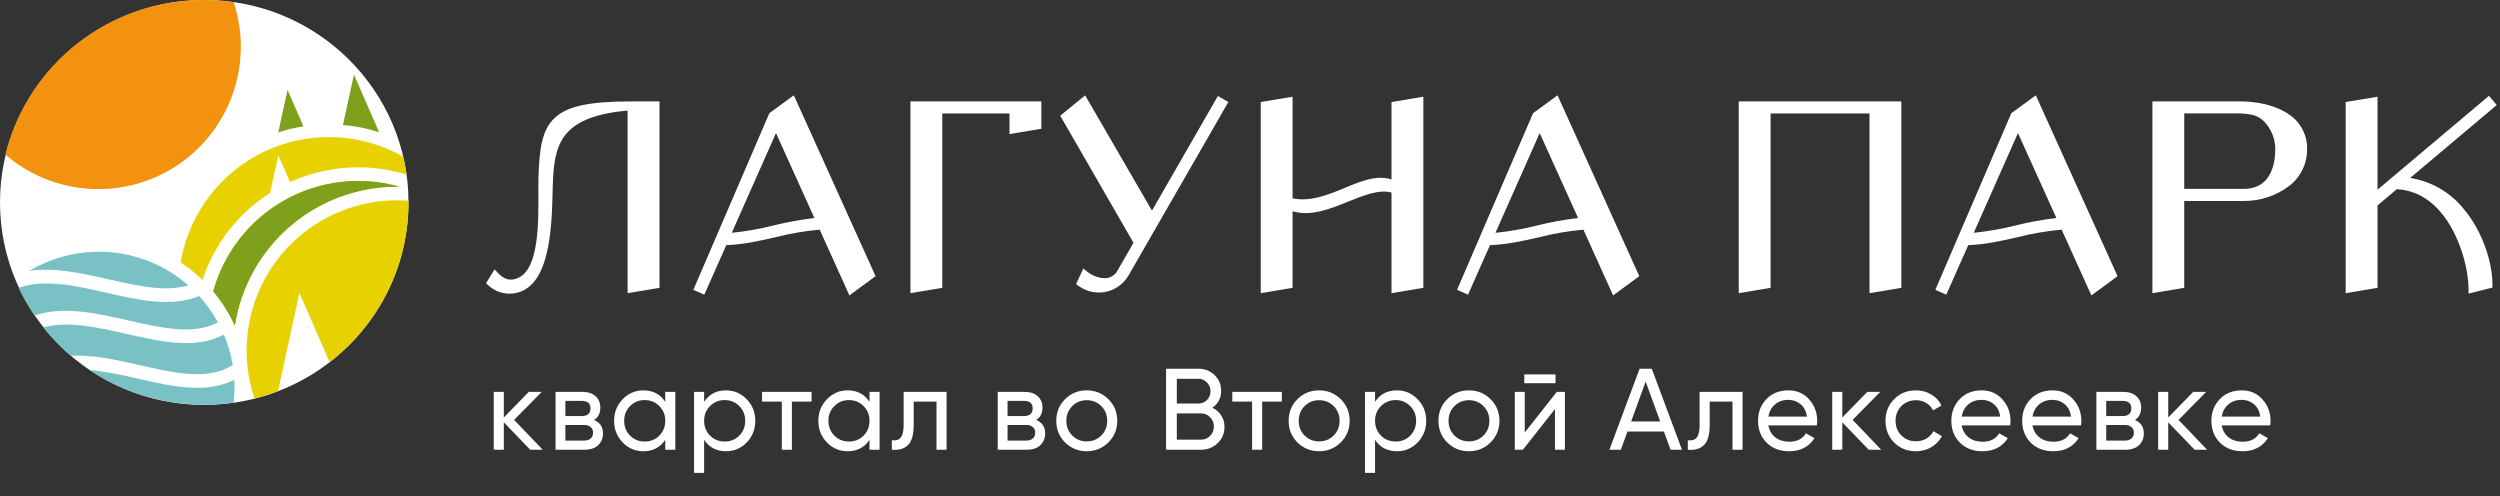 <svg width="756" height="150" viewBox="0 0 756 150" fill="none" xmlns="http://www.w3.org/2000/svg">
<rect x="0" y="0" width="756" height="150" fill="#333333" stroke="none"/>
<g clip-path="url(#clip0_4376_18)">
<path d="M61.765 122.43C95.877 122.43 123.531 95.023 123.531 61.216C123.531 27.408 95.877 0.001 61.765 0.001C27.653 0.001 0 27.408 0 61.216C0 95.023 27.653 122.43 61.765 122.43Z" fill="white"/>
<path fill-rule="evenodd" clip-rule="evenodd" d="M70.658 0.642C73.606 9.586 73.541 19.25 70.473 28.153C67.404 37.057 61.501 44.709 53.667 49.939C45.834 55.169 36.501 57.688 27.1 57.109C17.698 56.531 8.745 52.888 1.611 46.737C4.96 33.353 12.699 21.477 23.591 13.005C34.483 4.533 47.901 -0.046 61.701 0C64.698 0.001 67.691 0.215 70.658 0.642Z" fill="#F3920F"/>
<path fill-rule="evenodd" clip-rule="evenodd" d="M104.053 37.533L107.126 23.452L114.145 39.536C110.86 38.519 107.477 37.847 104.053 37.533Z" fill="#7EA01A" stroke="#7EA01A" stroke-width="0.567" stroke-miterlimit="22.926"/>
<path fill-rule="evenodd" clip-rule="evenodd" d="M84.529 39.609L87.041 28.098L91.354 37.981C89.043 38.361 86.763 38.905 84.529 39.609Z" fill="#7EA01A" stroke="#7EA01A" stroke-width="0.567" stroke-miterlimit="22.926"/>
<path fill-rule="evenodd" clip-rule="evenodd" d="M121.949 47.392C122.651 50.408 123.121 53.474 123.355 56.562L123.35 56.562C123.254 55.294 123.12 54.038 122.948 52.793C111.316 49.214 98.775 50.023 87.699 55.065L84.16 46.956L81.675 58.345C72.035 64.495 64.811 73.78 61.219 84.634C59.191 82.679 56.986 80.918 54.631 79.373C55.841 72.159 58.775 65.343 63.183 59.506C67.592 53.668 73.344 48.98 79.953 45.841C86.561 42.702 93.829 41.203 101.14 41.473C108.452 41.743 115.59 43.774 121.949 47.392ZM123.388 57.014C123.472 58.25 123.519 59.496 123.528 60.751C123.525 60.331 123.516 59.911 123.503 59.493V59.467L123.502 59.46L123.501 59.427V59.401C123.479 58.602 123.441 57.806 123.388 57.014ZM64.473 88.115C67.12 91.263 69.324 94.758 71.025 98.502C72.82 86.797 78.747 76.121 87.734 68.408C96.722 60.694 108.174 56.452 120.019 56.451C120.285 56.451 120.55 56.453 120.815 56.457C115.037 54.806 108.988 54.317 103.019 55.018C97.05 55.718 91.279 57.594 86.04 60.538C80.8 63.482 76.197 67.435 72.495 72.168C68.793 76.902 66.066 82.322 64.473 88.115Z" fill="#E7D100"/>
<path fill-rule="evenodd" clip-rule="evenodd" d="M123.217 55.044L123.221 55.045C123.272 55.549 123.316 56.054 123.355 56.561L123.351 56.561C123.312 56.054 123.267 55.548 123.217 55.044ZM123.408 57.332C123.483 58.513 123.524 59.702 123.53 60.9C123.527 60.443 123.518 59.986 123.504 59.531V59.518L123.503 59.483V59.466L123.502 59.447C123.483 58.739 123.452 58.034 123.408 57.332ZM64.473 88.115C66.069 82.323 68.797 76.905 72.5 72.173C76.202 67.441 80.806 63.489 86.044 60.545C91.283 57.602 97.053 55.725 103.021 55.023C108.989 54.322 115.037 54.809 120.815 56.457C120.55 56.452 120.285 56.45 120.019 56.45C108.174 56.452 96.722 60.693 87.734 68.407C78.747 76.121 72.82 86.797 71.025 98.502C69.324 94.757 67.12 91.263 64.473 88.115Z" fill="#7EA01A"/>
<path fill-rule="evenodd" clip-rule="evenodd" d="M123.506 59.616V59.617V59.636L123.505 59.599L123.506 59.616ZM123.51 59.767V59.777V59.786L123.511 59.804V59.808L123.512 59.825V59.83V59.845V59.851V59.857L123.513 59.865V59.872V59.883V59.893V59.904L123.514 59.91V59.915V59.924V59.936V59.943L123.515 59.958V59.963V59.979V59.983L123.516 59.99V60V60.002V60.017V60.022L123.517 60.042V60.044V60.061V60.07L123.518 60.081V60.086V60.097V60.107V60.12V60.129L123.519 60.14V60.15V60.171L123.51 59.767ZM123.523 60.407L123.507 59.644L123.506 59.636C123.515 59.991 123.52 60.346 123.523 60.702C122.366 60.614 121.198 60.569 120.018 60.569C112.807 60.574 105.701 62.294 99.286 65.586C92.871 68.878 87.331 73.649 83.123 79.503C78.916 85.358 76.161 92.129 75.087 99.258C74.013 106.387 74.65 113.669 76.946 120.503C79.362 119.896 81.739 119.143 84.064 118.25L90.541 88.568L99.669 109.483C107.086 103.804 113.096 96.494 117.234 88.12C121.371 79.746 123.525 70.532 123.529 61.191V60.9L123.528 60.897V60.879V60.844V60.836V60.817V60.792V60.79V60.771L123.527 60.763V60.75V60.737V60.728V60.711V60.691V60.685V60.671V60.664V60.651L123.526 60.642V60.632V60.63V60.612V60.603V60.592V60.578V60.573L123.525 60.557V60.553V60.55V60.533V60.523V60.514V60.497V60.492L123.524 60.474V60.47V60.455V60.45V60.443V60.435V60.428L123.523 60.417V60.407ZM123.504 59.573V59.56V59.564V59.573ZM123.504 59.542V59.531L123.503 59.53L123.504 59.542Z" fill="#E7D100"/>
<path fill-rule="evenodd" clip-rule="evenodd" d="M72.766 121.401L72.766 121.405C69.114 122.057 65.411 122.384 61.701 122.383C49.344 122.407 37.263 118.737 27.009 111.845C31.896 112.391 36.74 113.267 41.509 114.466C52.044 116.856 62.358 119.196 70.855 114.85C70.896 115.603 70.917 116.362 70.917 117.125C70.917 118.668 70.831 120.209 70.659 121.742C71.366 121.64 72.068 121.526 72.766 121.401ZM21.368 107.567C28.128 107.22 35.319 108.851 42.41 110.46C52.812 112.82 62.981 115.127 70.367 110.393C69.844 107.226 68.948 104.132 67.698 101.175C59.148 105.72 48.722 103.356 38.07 100.939C29.451 98.984 20.671 96.993 13.083 98.991C15.562 102.11 18.336 104.982 21.368 107.567ZM10.438 95.403C8.618 92.738 7.013 89.933 5.637 87.015C13.555 84.297 22.931 86.423 32.125 88.509C42.141 90.781 51.957 93.007 60.201 89.488C62.414 91.911 64.329 94.59 65.905 97.469C58.618 101.39 48.901 99.186 38.971 96.933C29.184 94.712 19.207 92.451 10.438 95.403ZM8.867 81.921C16.507 80.756 24.833 82.643 33.026 84.502C41.639 86.456 50.093 88.374 56.938 86.29C50.415 80.576 42.249 77.075 33.613 76.29C24.976 75.506 16.313 77.477 8.867 81.921Z" fill="#79C1C5"/>
<mask id="mask0_4376_18" style="mask-type:luminance" maskUnits="userSpaceOnUse" x="5" y="76" width="68" height="47">
<path d="M72.766 121.401L72.766 121.405C69.114 122.057 65.411 122.384 61.701 122.383C49.344 122.407 37.263 118.737 27.009 111.845C31.896 112.391 36.74 113.267 41.509 114.466C52.044 116.856 62.358 119.196 70.855 114.85C70.896 115.603 70.917 116.362 70.917 117.125C70.917 118.668 70.831 120.209 70.659 121.742C71.366 121.64 72.068 121.526 72.766 121.401ZM21.368 107.567C28.128 107.22 35.319 108.851 42.41 110.46C52.812 112.82 62.981 115.127 70.367 110.393C69.844 107.226 68.948 104.132 67.698 101.175C59.148 105.72 48.722 103.356 38.07 100.939C29.451 98.984 20.671 96.993 13.083 98.991C15.562 102.11 18.336 104.982 21.368 107.567ZM10.438 95.403C8.618 92.738 7.013 89.933 5.637 87.015C13.555 84.297 22.931 86.423 32.125 88.509C42.141 90.781 51.957 93.007 60.201 89.488C62.414 91.911 64.329 94.59 65.905 97.469C58.618 101.39 48.901 99.186 38.971 96.933C29.184 94.712 19.207 92.451 10.438 95.403ZM8.867 81.921C16.507 80.756 24.833 82.643 33.026 84.502C41.639 86.456 50.093 88.374 56.938 86.29C50.415 80.576 42.249 77.075 33.613 76.29C24.976 75.506 16.313 77.477 8.867 81.921Z" fill="white"/>
</mask>
<g mask="url(#mask0_4376_18)">
<path d="M5.637 76.122L72.766 122.383M72.766 76.122L5.637 122.383" stroke="#79C1C5" stroke-width="0.216" stroke-miterlimit="22.926"/>
</g>
<path fill-rule="evenodd" clip-rule="evenodd" d="M167.848 35.552C171.75 31.985 178.587 30.67 191.013 30.67H199.434V87.046L189.794 88.659V33.425C180.298 34.286 174.829 36.6 171.681 39.955C168.441 43.408 167.584 48.108 167.266 53.509C167.191 54.779 167.153 56.267 167.112 57.933C166.832 69.017 166.364 87.608 154.997 88.759C153.682 88.889 152.354 88.741 151.1 88.323C149.846 87.906 148.693 87.228 147.715 86.336L146.967 85.65L149.56 81.463L150.645 82.594C151.388 83.455 152.351 84.096 153.431 84.447C154.477 84.68 155.571 84.558 156.54 84.101C162.925 81.498 162.852 67.649 162.803 58.503C162.793 56.639 162.785 54.962 162.83 53.601C163.125 44.859 163.872 39.186 167.848 35.552ZM263.98 84.1L256.859 89.334L247.875 69.449C243.38 69.847 238.924 70.61 234.551 71.731C229.701 72.836 224.852 73.941 219.634 74.126L218.145 77.486V77.468L212.984 89.108L209.672 87.64C217.331 69.834 224.992 52.029 232.655 34.224L233.963 33.283L240.053 28.817L264.778 83.514L263.98 84.1ZM234.657 40.241L221.287 70.398C225.585 69.967 229.845 69.218 234.033 68.156C238.062 67.148 242.152 66.406 246.277 65.934L234.657 40.241ZM276.532 30.67H314.907V38.938L305.267 40.551V34.31H284.94V87.046L275.313 88.659V30.67H276.532ZM348.354 63.689L368.29 29.036L371.448 30.853L341.394 83.075C340.684 84.366 339.71 85.492 338.535 86.378C337.361 87.263 336.013 87.889 334.58 88.215H334.575C333.143 88.535 331.66 88.55 330.222 88.258C328.784 87.966 327.423 87.373 326.228 86.519L325.403 85.93L327.6 81.192L328.811 82.182C329.307 82.579 329.845 82.919 330.415 83.198C331.58 83.806 332.875 84.123 334.188 84.122C334.818 84.115 335.44 83.967 336.006 83.689C336.573 83.411 337.071 83.01 337.464 82.516C337.753 82.154 338 81.762 338.202 81.345L342.765 73.412C335.381 60.603 327.996 47.795 320.611 34.987L328.151 28.843L348.354 63.689ZM420.791 54.271V30.86L430.418 29.247V87.046L420.791 88.659V58.221C416.965 57.217 412.396 59.064 407.682 60.97C402.148 63.207 396.428 65.519 390.875 63.889V87.046L381.248 88.659V30.847L390.875 29.25V59.973C396.292 61.102 401.614 58.902 406.572 56.851C411.625 54.761 416.332 52.816 420.791 54.271ZM494.926 84.1L487.805 89.334L478.821 69.449C474.325 69.847 469.869 70.61 465.497 71.731C460.648 72.835 455.797 73.941 450.58 74.126L449.09 77.486V77.468L443.929 89.109L440.617 87.639C448.278 69.834 455.939 52.029 463.6 34.224L464.909 33.283L470.999 28.817C479.242 47.049 487.484 65.281 495.723 83.514L494.926 84.1ZM465.603 40.241L452.232 70.398C456.53 69.967 460.791 69.218 464.979 68.156C469.007 67.148 473.097 66.406 477.223 65.934L465.603 40.241ZM534.209 30.67H574.971V87.046L565.345 88.659V34.31H535.429V87.046L525.801 88.659V30.67H534.209ZM639.556 84.1L632.435 89.334L623.451 69.449C618.955 69.847 614.499 70.61 610.127 71.731C605.277 72.836 600.427 73.941 595.21 74.126L593.72 77.486V77.468L588.559 89.108L585.247 87.64C592.909 69.835 600.57 52.03 608.23 34.224L609.539 33.283L615.629 28.817C623.873 47.049 632.114 65.281 640.353 83.514L639.556 84.1ZM610.233 40.241L596.863 70.398C601.161 69.967 605.421 69.218 609.609 68.156C613.638 67.148 617.728 66.406 621.853 65.934L610.233 40.241ZM659.296 30.658H677.274C682.629 30.658 688.14 31.806 692.072 34.521C693.83 35.66 695.267 37.233 696.247 39.088C697.227 40.944 697.717 43.02 697.671 45.119C697.688 47.27 697.205 49.395 696.262 51.326C695.318 53.257 693.939 54.941 692.235 56.244C688.268 59.231 683.432 60.822 678.474 60.773H660.516V87.046L650.888 88.659V30.658H659.296ZM660.516 57.121H678.474C681.753 57.121 683.98 55.934 685.438 54.148C687.364 51.786 688.044 48.341 688.044 45.119C688.048 43.541 687.74 41.977 687.14 40.517C686.54 39.058 685.658 37.733 684.545 36.617C683.53 35.624 682.25 34.948 680.859 34.673C679.282 34.375 677.678 34.249 676.074 34.297H660.516V57.121ZM754.082 32.549L728.823 53.816C735.116 54.789 740.83 58.057 744.872 62.994C750.919 70.071 753.716 79.641 753.716 86.012V86.965L746.489 88.783V87.216C746.489 82.373 744.433 72.594 739.107 65.464C735.751 60.971 731.08 57.557 724.79 57.213L718.961 62.116V87.046L709.333 88.659V30.847L718.961 29.25V57.363L752.685 28.968L755.01 31.768L754.082 32.549Z" fill="white"/>
<path d="M164.115 136H160.335L152.355 127.705V136H149.31V118.5H152.355V126.235L159.915 118.5H163.835L155.47 126.97L164.115 136ZM179.652 127.005C181.448 127.752 182.347 129.105 182.347 131.065C182.347 132.512 181.857 133.702 180.877 134.635C179.92 135.545 178.543 136 176.747 136H167.997V118.5H176.047C177.797 118.5 179.15 118.943 180.107 119.83C181.063 120.693 181.542 121.837 181.542 123.26C181.542 124.94 180.912 126.188 179.652 127.005ZM175.907 121.23H170.972V125.815H175.907C177.68 125.815 178.567 125.033 178.567 123.47C178.567 121.977 177.68 121.23 175.907 121.23ZM176.572 133.235C177.458 133.235 178.135 133.025 178.602 132.605C179.092 132.185 179.337 131.59 179.337 130.82C179.337 130.097 179.092 129.537 178.602 129.14C178.135 128.72 177.458 128.51 176.572 128.51H170.972V133.235H176.572ZM201.173 118.5H204.218V136H201.173V132.99C199.657 135.3 197.452 136.455 194.558 136.455C192.108 136.455 190.02 135.568 188.293 133.795C186.567 131.998 185.703 129.817 185.703 127.25C185.703 124.683 186.567 122.513 188.293 120.74C190.02 118.943 192.108 118.045 194.558 118.045C197.452 118.045 199.657 119.2 201.173 121.51V118.5ZM194.943 133.515C196.717 133.515 198.198 132.92 199.388 131.73C200.578 130.517 201.173 129.023 201.173 127.25C201.173 125.477 200.578 123.995 199.388 122.805C198.198 121.592 196.717 120.985 194.943 120.985C193.193 120.985 191.723 121.592 190.533 122.805C189.343 123.995 188.748 125.477 188.748 127.25C188.748 129.023 189.343 130.517 190.533 131.73C191.723 132.92 193.193 133.515 194.943 133.515ZM219.542 118.045C221.992 118.045 224.08 118.943 225.807 120.74C227.534 122.513 228.397 124.683 228.397 127.25C228.397 129.817 227.534 131.998 225.807 133.795C224.08 135.568 221.992 136.455 219.542 136.455C216.649 136.455 214.444 135.3 212.927 132.99V143H209.882V118.5H212.927V121.51C214.444 119.2 216.649 118.045 219.542 118.045ZM219.157 133.515C220.907 133.515 222.377 132.92 223.567 131.73C224.757 130.517 225.352 129.023 225.352 127.25C225.352 125.477 224.757 123.995 223.567 122.805C222.377 121.592 220.907 120.985 219.157 120.985C217.384 120.985 215.902 121.592 214.712 122.805C213.522 123.995 212.927 125.477 212.927 127.25C212.927 129.023 213.522 130.517 214.712 131.73C215.902 132.92 217.384 133.515 219.157 133.515ZM245.417 118.5V121.44H239.467V136H236.422V121.44H230.437V118.5H245.417ZM262.942 118.5H265.987V136H262.942V132.99C261.425 135.3 259.22 136.455 256.327 136.455C253.877 136.455 251.788 135.568 250.062 133.795C248.335 131.998 247.472 129.817 247.472 127.25C247.472 124.683 248.335 122.513 250.062 120.74C251.788 118.943 253.877 118.045 256.327 118.045C259.22 118.045 261.425 119.2 262.942 121.51V118.5ZM256.712 133.515C258.485 133.515 259.967 132.92 261.157 131.73C262.347 130.517 262.942 129.023 262.942 127.25C262.942 125.477 262.347 123.995 261.157 122.805C259.967 121.592 258.485 120.985 256.712 120.985C254.962 120.985 253.492 121.592 252.302 122.805C251.112 123.995 250.517 125.477 250.517 127.25C250.517 129.023 251.112 130.517 252.302 131.73C253.492 132.92 254.962 133.515 256.712 133.515ZM286.245 118.5V136H283.2V121.44H276.305V128.58C276.305 131.45 275.722 133.457 274.555 134.6C273.412 135.72 271.79 136.187 269.69 136V133.13C270.88 133.293 271.767 133.037 272.35 132.36C272.957 131.66 273.26 130.377 273.26 128.51V118.5H286.245ZM313.364 127.005C315.161 127.752 316.059 129.105 316.059 131.065C316.059 132.512 315.569 133.702 314.589 134.635C313.632 135.545 312.256 136 310.459 136H301.709V118.5H309.759C311.509 118.5 312.862 118.943 313.819 119.83C314.776 120.693 315.254 121.837 315.254 123.26C315.254 124.94 314.624 126.188 313.364 127.005ZM309.619 121.23H304.684V125.815H309.619C311.392 125.815 312.279 125.033 312.279 123.47C312.279 121.977 311.392 121.23 309.619 121.23ZM310.284 133.235C311.171 133.235 311.847 133.025 312.314 132.605C312.804 132.185 313.049 131.59 313.049 130.82C313.049 130.097 312.804 129.537 312.314 129.14C311.847 128.72 311.171 128.51 310.284 128.51H304.684V133.235H310.284ZM335.166 133.795C333.369 135.568 331.187 136.455 328.621 136.455C326.054 136.455 323.872 135.568 322.076 133.795C320.302 132.022 319.416 129.84 319.416 127.25C319.416 124.66 320.302 122.478 322.076 120.705C323.872 118.932 326.054 118.045 328.621 118.045C331.187 118.045 333.369 118.932 335.166 120.705C336.962 122.478 337.861 124.66 337.861 127.25C337.861 129.84 336.962 132.022 335.166 133.795ZM328.621 133.48C330.371 133.48 331.841 132.885 333.031 131.695C334.221 130.505 334.816 129.023 334.816 127.25C334.816 125.477 334.221 123.995 333.031 122.805C331.841 121.615 330.371 121.02 328.621 121.02C326.894 121.02 325.436 121.615 324.246 122.805C323.056 123.995 322.461 125.477 322.461 127.25C322.461 129.023 323.056 130.505 324.246 131.695C325.436 132.885 326.894 133.48 328.621 133.48ZM366.615 123.295C367.735 123.832 368.622 124.602 369.275 125.605C369.952 126.608 370.29 127.763 370.29 129.07C370.29 131.03 369.602 132.675 368.225 134.005C366.849 135.335 365.169 136 363.185 136H352.615V111.5H362.415C364.329 111.5 365.95 112.142 367.28 113.425C368.61 114.708 369.275 116.295 369.275 118.185C369.275 120.355 368.389 122.058 366.615 123.295ZM362.415 114.545H355.87V122.035H362.415C363.442 122.035 364.305 121.673 365.005 120.95C365.705 120.227 366.055 119.34 366.055 118.29C366.055 117.263 365.694 116.388 364.97 115.665C364.27 114.918 363.419 114.545 362.415 114.545ZM363.185 132.955C364.282 132.955 365.204 132.57 365.95 131.8C366.697 131.03 367.07 130.085 367.07 128.965C367.07 127.868 366.685 126.935 365.915 126.165C365.169 125.395 364.259 125.01 363.185 125.01H355.87V132.955H363.185ZM387.63 118.5V121.44H381.68V136H378.635V121.44H372.65V118.5H387.63ZM405.435 133.795C403.638 135.568 401.457 136.455 398.89 136.455C396.323 136.455 394.142 135.568 392.345 133.795C390.572 132.022 389.685 129.84 389.685 127.25C389.685 124.66 390.572 122.478 392.345 120.705C394.142 118.932 396.323 118.045 398.89 118.045C401.457 118.045 403.638 118.932 405.435 120.705C407.232 122.478 408.13 124.66 408.13 127.25C408.13 129.84 407.232 132.022 405.435 133.795ZM398.89 133.48C400.64 133.48 402.11 132.885 403.3 131.695C404.49 130.505 405.085 129.023 405.085 127.25C405.085 125.477 404.49 123.995 403.3 122.805C402.11 121.615 400.64 121.02 398.89 121.02C397.163 121.02 395.705 121.615 394.515 122.805C393.325 123.995 392.73 125.477 392.73 127.25C392.73 129.023 393.325 130.505 394.515 131.695C395.705 132.885 397.163 133.48 398.89 133.48ZM422.43 118.045C424.88 118.045 426.968 118.943 428.695 120.74C430.421 122.513 431.285 124.683 431.285 127.25C431.285 129.817 430.421 131.998 428.695 133.795C426.968 135.568 424.88 136.455 422.43 136.455C419.536 136.455 417.331 135.3 415.815 132.99V143H412.77V118.5H415.815V121.51C417.331 119.2 419.536 118.045 422.43 118.045ZM422.045 133.515C423.795 133.515 425.265 132.92 426.455 131.73C427.645 130.517 428.24 129.023 428.24 127.25C428.24 125.477 427.645 123.995 426.455 122.805C425.265 121.592 423.795 120.985 422.045 120.985C420.271 120.985 418.79 121.592 417.6 122.805C416.41 123.995 415.815 125.477 415.815 127.25C415.815 129.023 416.41 130.517 417.6 131.73C418.79 132.92 420.271 133.515 422.045 133.515ZM450.738 133.795C448.942 135.568 446.76 136.455 444.193 136.455C441.627 136.455 439.445 135.568 437.648 133.795C435.875 132.022 434.988 129.84 434.988 127.25C434.988 124.66 435.875 122.478 437.648 120.705C439.445 118.932 441.627 118.045 444.193 118.045C446.76 118.045 448.942 118.932 450.738 120.705C452.535 122.478 453.433 124.66 453.433 127.25C453.433 129.84 452.535 132.022 450.738 133.795ZM444.193 133.48C445.943 133.48 447.413 132.885 448.603 131.695C449.793 130.505 450.388 129.023 450.388 127.25C450.388 125.477 449.793 123.995 448.603 122.805C447.413 121.615 445.943 121.02 444.193 121.02C442.467 121.02 441.008 121.615 439.818 122.805C438.628 123.995 438.033 125.477 438.033 127.25C438.033 129.023 438.628 130.505 439.818 131.695C441.008 132.885 442.467 133.48 444.193 133.48ZM460.943 115.875V113.215H470.393V115.875H460.943ZM470.778 118.5H473.228V136H470.218V123.715L460.523 136H458.073V118.5H461.083V130.785L470.778 118.5ZM505.163 136L503.168 130.505H492.143L490.148 136H486.683L495.818 111.5H499.493L508.628 136H505.163ZM493.263 127.46H502.048L497.638 115.385L493.263 127.46ZM526.951 118.5V136H523.906V121.44H517.011V128.58C517.011 131.45 516.427 133.457 515.261 134.6C514.117 135.72 512.496 136.187 510.396 136V133.13C511.586 133.293 512.472 133.037 513.056 132.36C513.662 131.66 513.966 130.377 513.966 128.51V118.5H526.951ZM534.75 128.65C535.053 130.213 535.765 131.427 536.885 132.29C538.028 133.153 539.428 133.585 541.085 133.585C543.395 133.585 545.075 132.733 546.125 131.03L548.715 132.5C547.011 135.137 544.445 136.455 541.015 136.455C538.238 136.455 535.975 135.592 534.225 133.865C532.498 132.115 531.635 129.91 531.635 127.25C531.635 124.613 532.486 122.42 534.19 120.67C535.893 118.92 538.098 118.045 540.805 118.045C543.371 118.045 545.46 118.955 547.07 120.775C548.703 122.572 549.52 124.742 549.52 127.285C549.52 127.728 549.485 128.183 549.415 128.65H534.75ZM540.805 120.915C539.171 120.915 537.818 121.382 536.745 122.315C535.671 123.225 535.006 124.45 534.75 125.99H546.44C546.183 124.333 545.53 123.073 544.48 122.21C543.43 121.347 542.205 120.915 540.805 120.915ZM568.875 136H565.095L557.115 127.705V136H554.07V118.5H557.115V126.235L564.675 118.5H568.595L560.23 126.97L568.875 136ZM579.375 136.455C576.739 136.455 574.545 135.58 572.795 133.83C571.045 132.057 570.17 129.863 570.17 127.25C570.17 124.637 571.045 122.455 572.795 120.705C574.545 118.932 576.739 118.045 579.375 118.045C581.102 118.045 582.654 118.465 584.03 119.305C585.407 120.122 586.434 121.23 587.11 122.63L584.555 124.1C584.112 123.167 583.424 122.42 582.49 121.86C581.58 121.3 580.542 121.02 579.375 121.02C577.625 121.02 576.155 121.615 574.965 122.805C573.799 123.995 573.215 125.477 573.215 127.25C573.215 129 573.799 130.47 574.965 131.66C576.155 132.85 577.625 133.445 579.375 133.445C580.542 133.445 581.592 133.177 582.525 132.64C583.459 132.08 584.17 131.333 584.66 130.4L587.25 131.905C586.504 133.282 585.43 134.39 584.03 135.23C582.63 136.047 581.079 136.455 579.375 136.455ZM593.202 128.65C593.506 130.213 594.217 131.427 595.337 132.29C596.481 133.153 597.881 133.585 599.537 133.585C601.847 133.585 603.527 132.733 604.577 131.03L607.167 132.5C605.464 135.137 602.897 136.455 599.467 136.455C596.691 136.455 594.427 135.592 592.677 133.865C590.951 132.115 590.087 129.91 590.087 127.25C590.087 124.613 590.939 122.42 592.642 120.67C594.346 118.92 596.551 118.045 599.257 118.045C601.824 118.045 603.912 118.955 605.522 120.775C607.156 122.572 607.972 124.742 607.972 127.285C607.972 127.728 607.937 128.183 607.867 128.65H593.202ZM599.257 120.915C597.624 120.915 596.271 121.382 595.197 122.315C594.124 123.225 593.459 124.45 593.202 125.99H604.892C604.636 124.333 603.982 123.073 602.932 122.21C601.882 121.347 600.657 120.915 599.257 120.915ZM614.624 128.65C614.927 130.213 615.639 131.427 616.759 132.29C617.902 133.153 619.302 133.585 620.959 133.585C623.269 133.585 624.949 132.733 625.999 131.03L628.589 132.5C626.885 135.137 624.319 136.455 620.889 136.455C618.112 136.455 615.849 135.592 614.099 133.865C612.372 132.115 611.509 129.91 611.509 127.25C611.509 124.613 612.36 122.42 614.064 120.67C615.767 118.92 617.972 118.045 620.679 118.045C623.245 118.045 625.334 118.955 626.944 120.775C628.577 122.572 629.394 124.742 629.394 127.285C629.394 127.728 629.359 128.183 629.289 128.65H614.624ZM620.679 120.915C619.045 120.915 617.692 121.382 616.619 122.315C615.545 123.225 614.88 124.45 614.624 125.99H626.314C626.057 124.333 625.404 123.073 624.354 122.21C623.304 121.347 622.079 120.915 620.679 120.915ZM645.599 127.005C647.395 127.752 648.294 129.105 648.294 131.065C648.294 132.512 647.804 133.702 646.824 134.635C645.867 135.545 644.49 136 642.694 136H633.944V118.5H641.994C643.744 118.5 645.097 118.943 646.054 119.83C647.01 120.693 647.489 121.837 647.489 123.26C647.489 124.94 646.859 126.188 645.599 127.005ZM641.854 121.23H636.919V125.815H641.854C643.627 125.815 644.514 125.033 644.514 123.47C644.514 121.977 643.627 121.23 641.854 121.23ZM642.519 133.235C643.405 133.235 644.082 133.025 644.549 132.605C645.039 132.185 645.284 131.59 645.284 130.82C645.284 130.097 645.039 129.537 644.549 129.14C644.082 128.72 643.405 128.51 642.519 128.51H636.919V133.235H642.519ZM667.435 136H663.655L655.675 127.705V136H652.63V118.5H655.675V126.235L663.235 118.5H667.155L658.79 126.97L667.435 136ZM671.846 128.65C672.149 130.213 672.861 131.427 673.981 132.29C675.124 133.153 676.524 133.585 678.181 133.585C680.491 133.585 682.171 132.733 683.221 131.03L685.811 132.5C684.107 135.137 681.541 136.455 678.111 136.455C675.334 136.455 673.071 135.592 671.321 133.865C669.594 132.115 668.731 129.91 668.731 127.25C668.731 124.613 669.582 122.42 671.286 120.67C672.989 118.92 675.194 118.045 677.901 118.045C680.467 118.045 682.556 118.955 684.166 120.775C685.799 122.572 686.616 124.742 686.616 127.285C686.616 127.728 686.581 128.183 686.511 128.65H671.846ZM677.901 120.915C676.267 120.915 674.914 121.382 673.841 122.315C672.767 123.225 672.102 124.45 671.846 125.99H683.536C683.279 124.333 682.626 123.073 681.576 122.21C680.526 121.347 679.301 120.915 677.901 120.915Z" fill="white"/>
</g>
<defs>
<clipPath id="clip0_4376_18">
<rect width="756" height="150" fill="white"/>
</clipPath>
</defs>
</svg>
